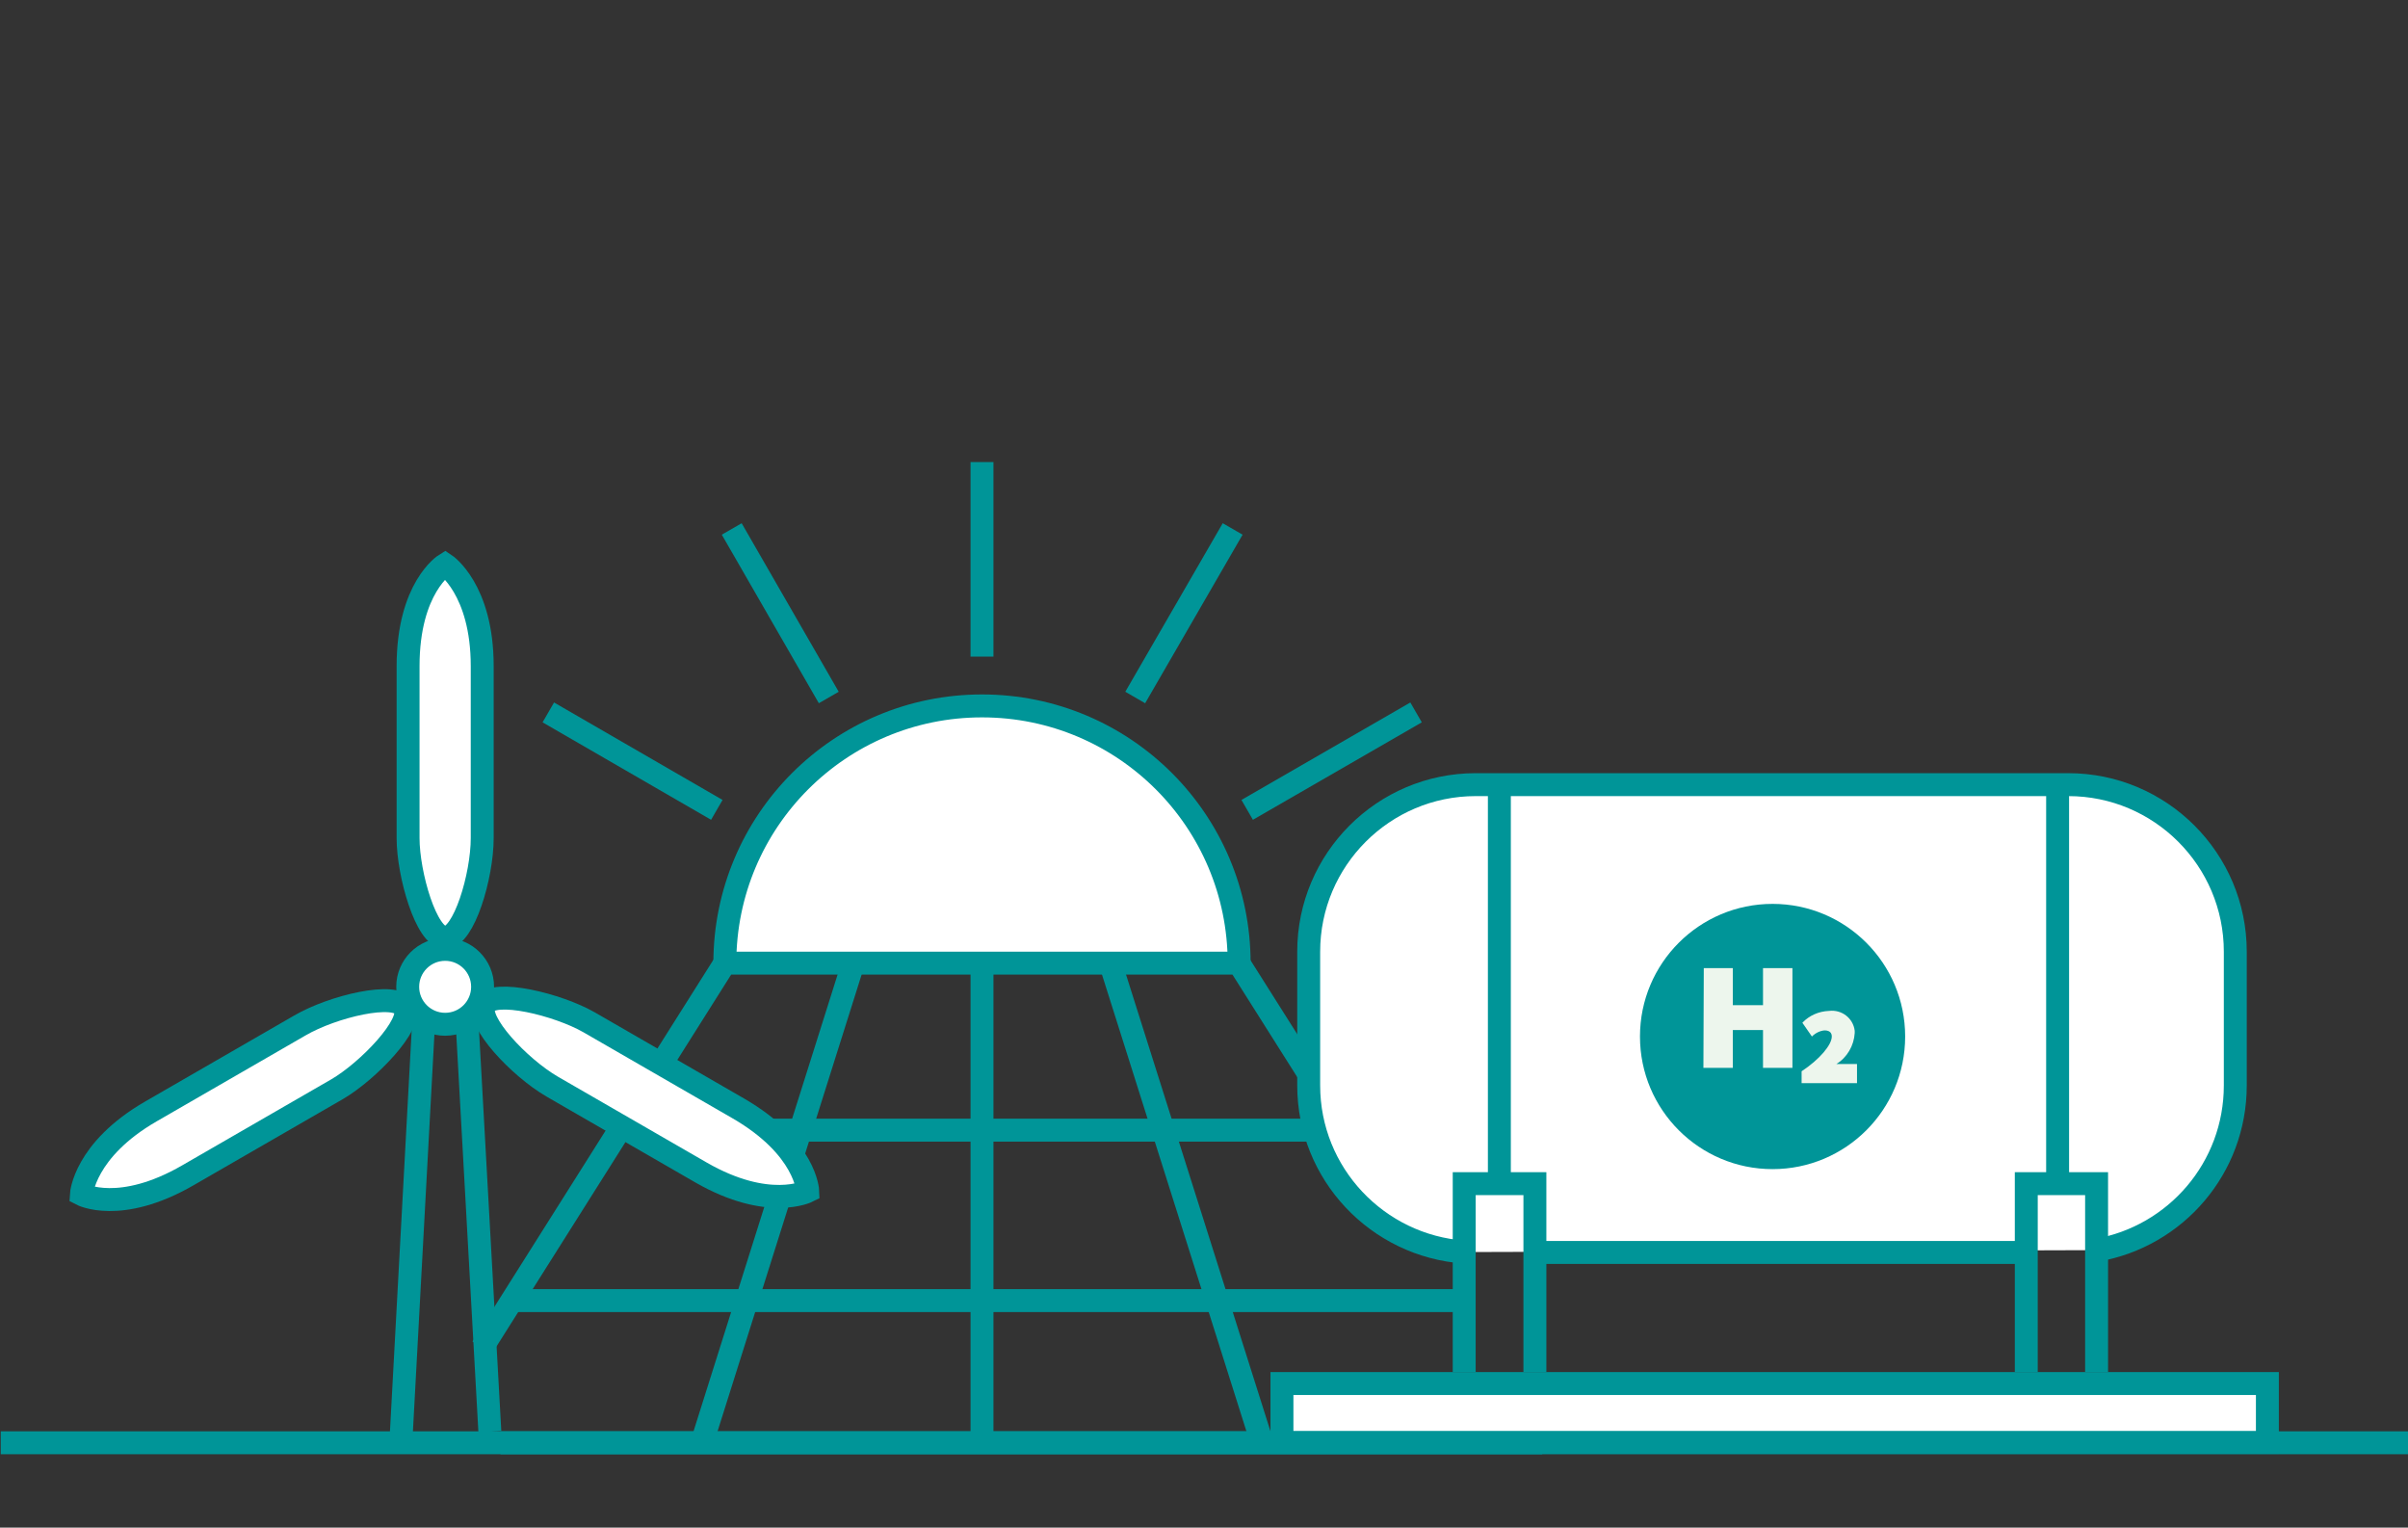 <?xml version="1.0" encoding="UTF-8"?> <!-- Generator: Adobe Illustrator 24.0.1, SVG Export Plug-In . SVG Version: 6.00 Build 0) --> <svg xmlns="http://www.w3.org/2000/svg" xmlns:xlink="http://www.w3.org/1999/xlink" id="Layer_1" x="0px" y="0px" viewBox="0 0 630.2 399.7" style="enable-background:new 0 0 630.2 399.7;" xml:space="preserve"><rect x="0" y="0" width="630.2" height="399.7" fill="#333333" stroke="none"/> <style type="text/css"> .st0{fill:#FFFFFF;stroke:#009598;stroke-width:6;stroke-miterlimit:10;} .st1{fill:none;stroke:#009598;stroke-width:6;stroke-miterlimit:10;} .st2{fill:#FFFFFF;} .st3{fill:#009598;stroke:#009598;stroke-width:0.5;stroke-miterlimit:10;} .st4{fill:none;stroke:#019598;stroke-width:6;stroke-miterlimit:10;} .st5{fill:#009598;} .st6{fill:none;stroke:#009598;stroke-width:5;stroke-miterlimit:10;} .st7{fill:none;stroke:#009598;stroke-width:6;stroke-linecap:round;stroke-miterlimit:10;} .st8{fill:#EDF6ED;} </style> <g> <path class="st0" d="M324.3,252.2c0-0.1,0-0.1,0-0.2c0-37.2-30.1-67.3-67.3-67.3s-67.3,30.1-67.3,67.3"></path> <line class="st1" x1="257" y1="171.8" x2="257" y2="120.9"></line> <line class="st1" x1="216.9" y1="182.5" x2="191.5" y2="138.4"></line> <line class="st1" x1="187.6" y1="211.9" x2="143.5" y2="186.4"></line> <line class="st1" x1="370.6" y1="186.4" x2="326.4" y2="211.9"></line> <line class="st1" x1="322.6" y1="138.4" x2="297.1" y2="182.5"></line> <line class="st1" x1="168.3" y1="295.7" x2="349.1" y2="295.7"></line> <polyline class="st1" points="365.6,317.5 324.2,252 189.7,252 126.2,352.6 "></polyline> <line class="st1" x1="131" y1="377.5" x2="403.6" y2="377.5"></line> <line class="st1" x1="223.3" y1="252" x2="183.7" y2="377.5"></line> <line class="st1" x1="257" y1="252" x2="257" y2="377.5"></line> <line class="st1" x1="290.6" y1="252" x2="330.3" y2="377.5"></line> <line class="st1" x1="134.2" y1="340.3" x2="382.6" y2="340.3"></line> </g> <g> <line class="st1" x1="0.2" y1="377.5" x2="630.2" y2="377.5"></line> </g> <g> <path class="st0" d="M383.2,327.6c-22.7-1.6-40.7-20.5-40.7-43.6v-35c0-24.1,19.6-43.7,43.7-43.7h155.1c24.1,0,43.7,19.6,43.7,43.7 v35c0,21.6-15.6,39.5-36.2,43.1"></path> <line class="st1" x1="530.3" y1="327.7" x2="401.7" y2="327.7"></line> <circle class="st5" cx="463.9" cy="271.2" r="34.7"></circle> <path class="st8" d="M445.9,253.3h7.6v9.7h7.9v-9.7h7.7v26.1h-7.7v-9.9h-7.9v9.9h-7.7L445.9,253.3z"></path> <path class="st8" d="M471.5,280.3c4.7-3.1,7.9-6.9,7.9-9.1c0-0.8-0.4-1.6-1.9-1.6c-1.2,0.1-2.4,0.7-3.3,1.6l-2.5-3.6 c1.8-1.9,4.3-3,7-3.1c3.3-0.4,6.3,1.9,6.7,5.2c0,0.2,0,0.4,0,0.6c-0.2,3.3-2,6.4-4.8,8.1h5.4v5h-14.5L471.5,280.3z"></path> <polyline class="st1" points="383.2,359 383.2,309.7 401.7,309.7 401.7,359 "></polyline> <polyline class="st1" points="530.3,359 530.3,309.7 548.7,309.7 548.7,359 "></polyline> <line class="st1" x1="392.4" y1="205.4" x2="392.4" y2="308"></line> <line class="st1" x1="538.5" y1="205.4" x2="538.5" y2="308"></line> </g> <rect x="335.5" y="362" class="st0" width="257.9" height="15.4"></rect> <g> <circle class="st0" cx="116.5" cy="258.2" r="9.8"></circle> <path class="st0" d="M106.8,219.3v-45c0-20.6,9.7-26.6,9.7-26.6l0,0c0,0,9.7,6.4,9.7,26.6v45c0,9.9-4.8,26-9.7,26 S106.8,228.8,106.8,219.3z"></path> <path class="st0" d="M154.2,267.5l39,22.5c17.8,10.3,18.2,21.7,18.2,21.7l0,0c0,0-10.3,5.2-27.9-4.9l-39-22.5 c-8.6-5-20.1-17.2-17.7-21.4C129.2,258.7,146,262.8,154.2,267.5z"></path> <path class="st0" d="M88.2,285l-39,22.5c-17.8,10.3-27.9,5-27.9,5l0,0c0,0,0.7-11.6,18.2-21.7l39-22.5c8.6-5,25-8.9,27.4-4.7 C108.3,267.8,96.3,280.3,88.2,285z"></path> </g> <g> <path class="st0" d="M128.2,374.6l-6-107.9"></path> <line class="st1" x1="110.9" y1="266.7" x2="104.9" y2="377.5"></line> </g> </svg> 